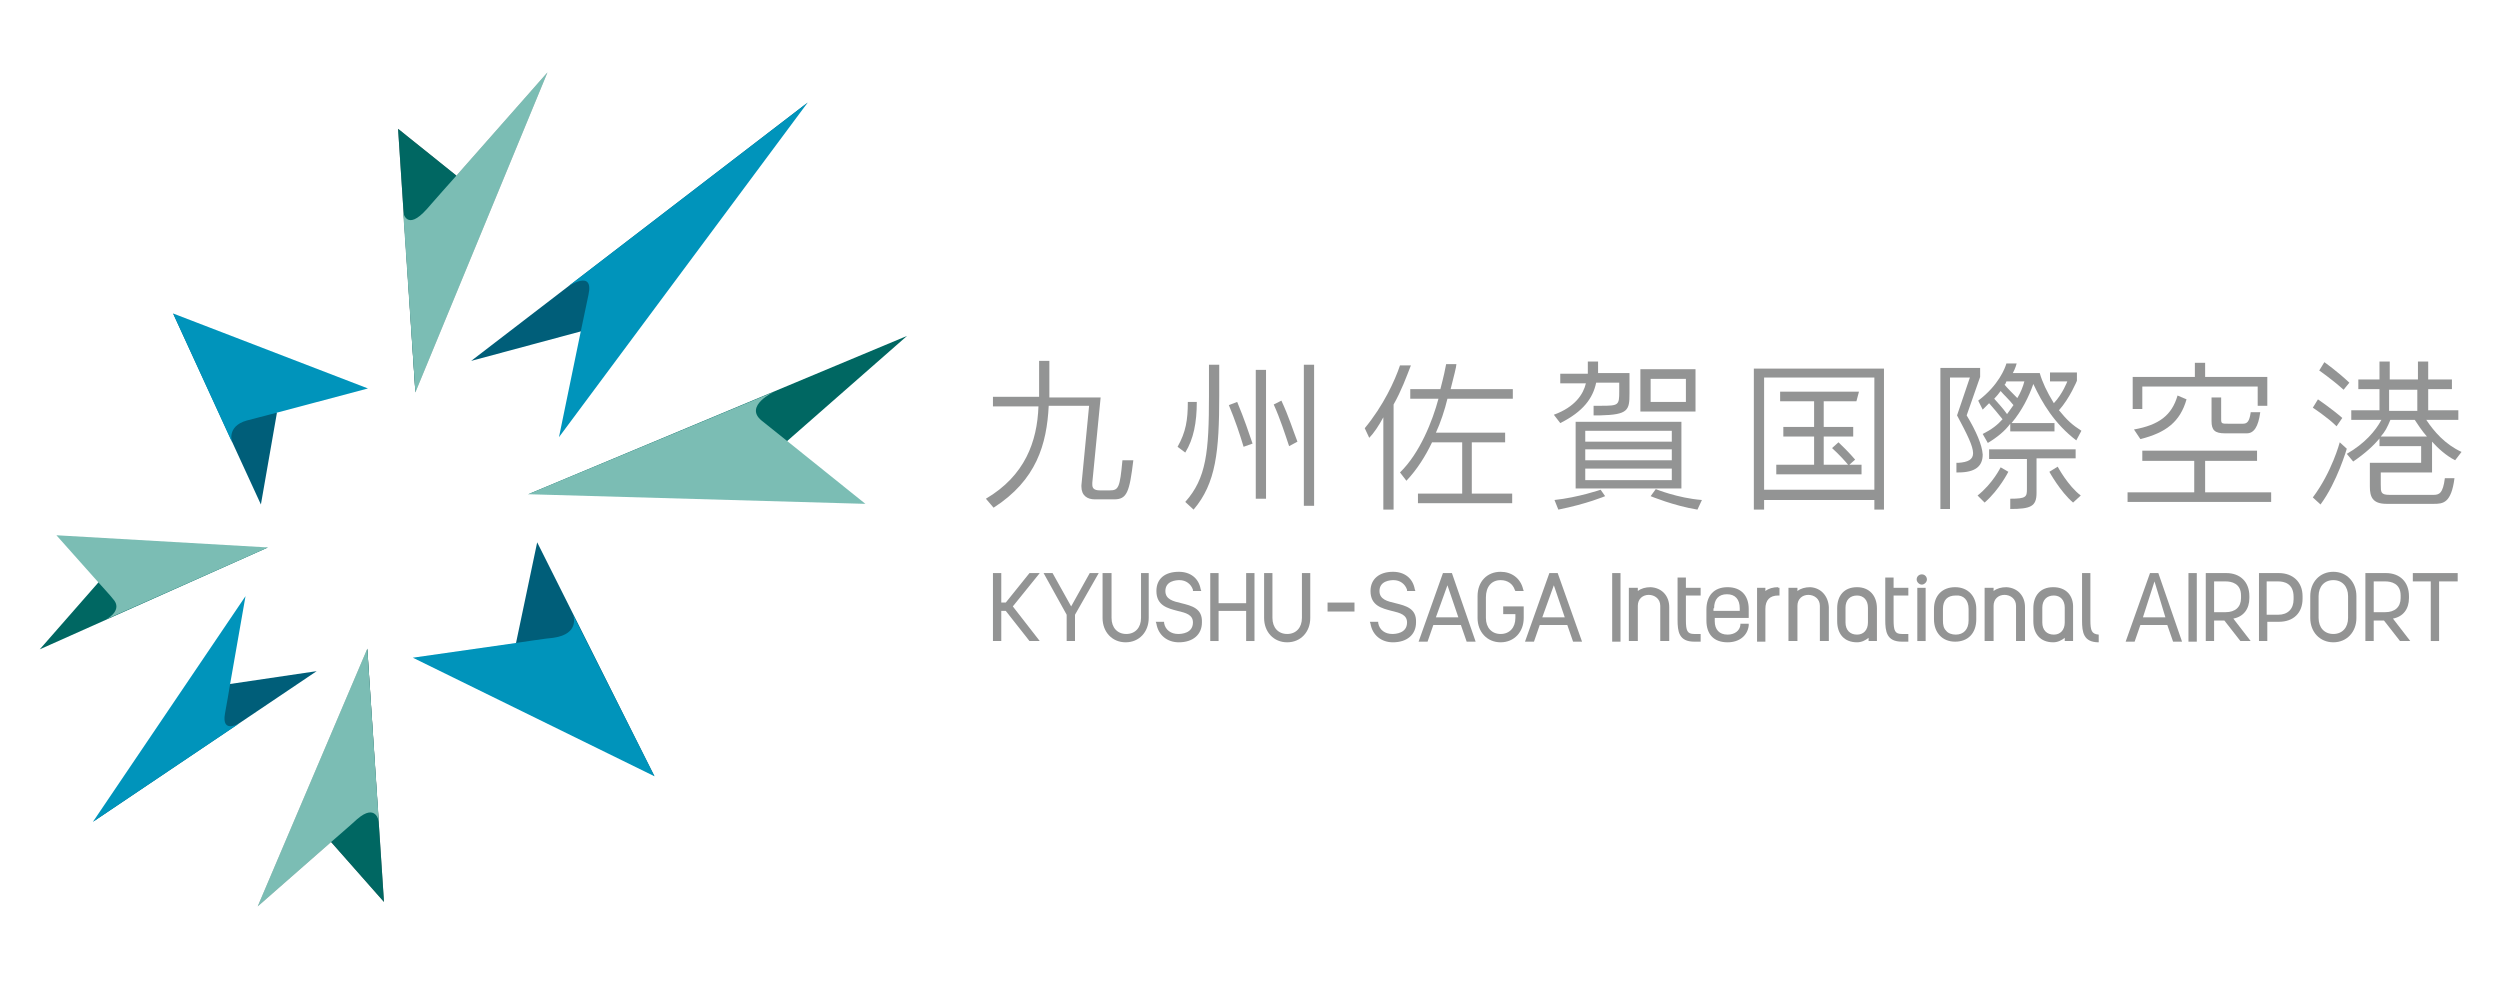 <?xml version="1.0" encoding="utf-8"?>
<!-- Generator: Adobe Illustrator 24.2.1, SVG Export Plug-In . SVG Version: 6.00 Build 0)  -->
<svg version="1.1" id="圖層_1" xmlns="http://www.w3.org/2000/svg" xmlns:xlink="http://www.w3.org/1999/xlink" x="0px" y="0px"
	 viewBox="0 0 390 153" style="enable-background:new 0 0 390 153;" xml:space="preserve">
<style type="text/css">
	.st0{fill:#939494;}
	.st1{fill:#005E79;}
	.st2{fill:#0094BB;}
	.st3{fill:#7D7D7D;}
	.st4{fill:#BEBFBF;}
	.st5{fill:#006762;}
	.st6{fill:#7BBDB4;}
</style>
<g>
	<path class="st0" d="M184.9,70.6l-1.2-0.9c1.3-2.3,1.6-4.2,1.6-7h1.4C186.7,65.9,186.2,68.5,184.9,70.6 M186.2,79.5l-1.3-1.2
		c3.3-3.7,3.7-7.8,3.7-16.6v-4.8h1.6v4.8C190.2,70.4,189.7,75.4,186.2,79.5 M194,69.7c-0.6-2-1.3-4.1-2.3-6.5l1.3-0.5
		c1.2,2.9,1.7,4.5,2.4,6.5L194,69.7z M195.9,77.8V57.7h1.6l0,20.1L195.9,77.8z M201.1,69.6c-0.6-1.8-1.4-4.3-2.4-6.5l1.2-0.6
		c1.2,2.6,1.8,4.6,2.5,6.4L201.1,69.6z M203.4,78.9l0-22h1.6l0,22L203.4,78.9z"/>
	<path class="st0" d="M250.4,77.4c0,0-2.8,1.2-7.3,2.1l-0.6-1.5c3.7-0.4,7.2-1.6,7.2-1.6L250.4,77.4L250.4,77.4z M245.8,76.2V65.8
		l16.5,0v10.4H245.8z M260.8,67.2h-13.5v1.7h13.5V67.2z M260.8,70.1h-13.5v1.7h13.5V70.1z M260.8,73.1h-13.5v1.8h13.5V73.1z
		 M255.9,64.2l0-6.6h8.6v6.6H255.9z M263,59.1h-5.5v3.6h5.5V59.1z M264.8,79.5c-3.7-0.6-7.3-2.1-7.3-2.1l0.8-1.1
		c0,0,3.4,1.4,7.2,1.7L264.8,79.5z"/>
	<path class="st0" d="M292.4,79.5v-1.5h-17.2v1.5h-1.6l0-22l20.3,0v22L292.4,79.5z M292.4,58.9h-17.2v17.5h17.2V58.9z M277.1,74
		v-1.5h5.9l0-4.4h-4.8v-1.5h4.8v-4h-5.3v-1.5h12.3l-0.4,1.5h-5.1v4h4.6v1.5h-4.6l0,4.4h3.8c-0.5-0.6-1.3-1.5-2.5-2.6l1-0.9
		c1.6,1.5,2.6,2.7,2.6,2.7l-0.9,0.8h1.9V74H277.1z"/>
	<path class="st0" d="M331.9,78.3v-1.5l10.4,0v-4.9h-8.1v-1.6l17.9,0v1.6H344v4.9h10.3v1.5L331.9,78.3z M352.2,63.2v-2.9h-18v3.5
		h-1.5v-5h9.7v-2.2h1.6v2.2h9.7v4.5H352.2z M333.9,68.5l-1-1.5c3.9-0.7,5.9-2.2,6.8-5.3l1.4,0.6C340.1,65.8,337.9,67.5,333.9,68.5"
		/>
	<path class="st0" d="M173.1,76.5h-1.5c-1,0-1.2-0.4-1.2-0.9c0-0.1,0-0.2,0-0.3l1.3-13.3h-8V61v-4.7h-1.6V61c0,0.3,0,0.6,0,0.9h-7.2
		v1.5h7.1c-0.2,5.5-2.1,10.8-8.2,14.4l1.2,1.4c6.7-4.3,8.3-9.9,8.6-15.9h6.3l-1.2,12.4v0.2c0,1.4,0.9,2,2.1,2h3c2,0,2.4-1.1,3-6.1
		h-1.7C174.7,76.1,174.5,76.5,173.1,76.5"/>
	<path class="st0" d="M218.4,57c-0.8,2.4-2.6,6.3-5.5,9.8l0.7,1.5c0.7-0.7,1.5-1.9,2.2-3.2v14.4h1.6V63.1c1.2-2.1,2-4.3,2.7-6.1
		H218.4z"/>
	<path class="st0" d="M236,62.2v-1.5l-9.7,0c0.5-2,0.9-3.5,0.9-3.9h-1.6c-0.1,0.6-0.4,2-0.9,3.9H220v1.5h4.4
		c-0.9,3.4-2.9,8.5-6,11.5l1,1.3c1.7-1.8,3-3.9,4-6l4.7,0v8h-6.9v1.5l14.7,0v-1.5h-6.3v-8h5.2v-1.5H224c0.7-1.5,1.4-3.6,1.8-5.3H236
		z"/>
	<path class="st0" d="M365.4,65.2c-1.6-1.4-3.8-2.9-3.8-2.9l-0.8,1.3c0,0,2.3,1.5,3.7,2.9L365.4,65.2z"/>
	<path class="st0" d="M366.5,59.7c-1.9-1.8-3.9-3.2-3.9-3.2l-0.8,1.3c0,0,1.9,1.3,3.8,3L366.5,59.7z"/>
	<path class="st0" d="M365,69c0,0-1.2,4.6-4.2,8.6l1.2,1.1c2.6-3.5,4.1-8.7,4.1-8.7L365,69z"/>
	<path class="st0" d="M379.6,77.2h-0.5h-6.3c-1.4,0-1.4-0.4-1.4-1.6v-0.1v-1.8h8v-4.8c0.9,1,2.2,2.2,3.6,2.9l1-1.3
		c-2.6-1.2-4.3-3.2-5.5-5h5v-1.5h-4.7v-3.3h3.7v-1.5h-3.7v-2.8h-1.6v2.8h-4.4v-2.8h-1.6v2.8h-3.3v1.5h3.3v3.3h-4.4v1.5h4.7
		c-0.9,1.7-2.6,3.7-5.4,5.3l1,1.2c1.9-1.3,3.2-2.5,4.1-3.6v1.2h6.5v2.6h-8v3.7c0,1.6,0.4,2.7,2.6,2.7h7.1c0.1,0,0.2,0,0.3,0
		c1.4,0,2.7-0.1,3.2-4h-1.5C381.1,77,380.5,77.2,379.6,77.2 M372.7,60.8h4.4v3.3h-4.4V60.8z M371.4,68.1c0.7-0.8,1-1.4,1.5-2.6h3.8
		c0.4,0.6,1.1,1.7,1.9,2.6H371.4z"/>
	<path class="st0" d="M309.3,63.9c0.5-0.5,0.7-0.7,1-1c0.6,0.7,1.4,1.6,2.1,2.5c-0.8,0.9-1.7,1.6-3.1,2.3l0.8,1.4
		c1.5-0.9,2.7-1.9,3.5-3v1.2h6.9V66h-6.7c1.6-1.9,2.7-4.1,3.4-6.1c1.4,3,3.3,6.2,6.7,8.8l0.8-1.5c-1.4-0.9-2.2-1.6-3.5-3.2
		c1.7-1.9,2.8-4.6,2.8-4.6v-1.3h-4.2v1.4h2.7c0,0-0.7,1.9-2.1,3.4c-1.1-1.8-1.8-3.3-2.2-4.7h-4.2c0.4-0.7,0.6-1.5,0.6-1.5H313
		c-0.2,0.7-1.2,3.4-4.4,5.8L309.3,63.9z M313,59.5h2.8c-0.2,0.8-0.6,1.8-1.1,2.6c-0.6-0.6-1.6-1.6-2-2.1
		C312.8,60,312.9,59.8,313,59.5 M312.1,61c0.4,0.5,1.3,1.3,2,2.2c-0.3,0.4-0.7,1-1,1.4c-0.7-1-1.5-1.8-2-2.4
		C311.4,61.9,311.9,61.3,312.1,61"/>
	<path class="st0" d="M323.9,70.1h-13.6v1.5h5.9v4.7c0,1.2-0.1,1.5-2.6,1.5v1.6c3.2,0,4.1-0.4,4.1-2.5v-5.4h6.1V70.1z"/>
	<path class="st0" d="M321,72.8l-1.3,0.8c0,0,1.7,3.1,3.7,4.8l1.2-1.1C322.6,75.8,321,72.8,321,72.8"/>
	<path class="st0" d="M306.8,64.8l2.1-6v-1.4h-6.2v22h1.5l0-20.5h3.1l-2,5.9c1.6,3,2.5,4.8,2.5,5.9c0,1-0.8,1.4-2.3,1.5h-0.3v1.5
		h0.3c2.7,0,3.8-1,3.8-2.8C309.2,69.4,308.3,67.3,306.8,64.8"/>
	<path class="st0" d="M312.1,72.9c0,0-1.2,2.5-3.6,4.4l1.1,1.1c2.3-2,3.7-4.8,3.7-4.8L312.1,72.9z"/>
	<path class="st0" d="M351.1,64.4c-0.2,1.3-0.5,1.7-1.2,1.7h-2.2c-1.1,0-1.2,0-1.2-0.7v-0.6V62H345v3.7c0,1.4,0.5,1.9,2.1,1.9h3.4
		c1.1,0,1.8-1,2.1-3.3H351.1z"/>
	<path class="st0" d="M249.3,58.3c0-0.4,0-0.8,0-1.2v-0.7h-1.6v0.7c0,0.4,0,0.8,0,1.2h-4.3v1.5h4c-0.4,1.7-1.7,3.7-5,4.9l1,1.3
		c3.6-1.8,5.1-3.9,5.6-6.3h3.6v0.6v0.8c0,2.1-0.1,2.2-2.8,2.2c-0.1,0-0.3,0-1.2,0v1.5c0.9,0,0.9,0,1,0c4.4-0.1,4.6-0.8,4.6-3.4v-1.2
		v-2H249.3z"/>
	<polygon class="st0" points="160.6,89.4 156.9,94 156.2,94 156.2,89.4 154.9,89.4 154.9,100 156.2,100 156.2,95.3 156.9,95.3 
		160.6,100 162.2,100 158,94.6 162.2,89.4 	"/>
	<polygon class="st0" points="167.1,94.6 164.2,89.4 162.8,89.4 166.4,95.9 166.4,100 167.7,100 167.7,95.9 171.4,89.4 170,89.4 	
		"/>
	<path class="st0" d="M178,96.4c0,1.5-0.9,2.5-2.3,2.5c-1.4,0-2.3-1-2.3-2.5v-7H172v7c0,2.2,1.5,3.8,3.6,3.8c2.1,0,3.6-1.6,3.6-3.8
		v-7H178V96.4z"/>
	<polygon class="st0" points="194.4,94.1 190.1,94.1 190.1,89.4 188.8,89.4 188.8,100 190.1,100 190.1,95.3 194.4,95.3 194.4,100 
		195.7,100 195.7,89.4 194.4,89.4 	"/>
	<path class="st0" d="M203.1,96.4c0,1.5-0.9,2.5-2.3,2.5c-1.4,0-2.3-1-2.3-2.5v-7h-1.3v7c0,2.2,1.5,3.8,3.6,3.8
		c2.1,0,3.6-1.6,3.6-3.8v-7h-1.3V96.4z"/>
	<rect x="207.1" y="94" class="st0" width="4.2" height="1.4"/>
	<path class="st0" d="M225.1,89.4l-3.8,10.7h1.4l0.9-2.6h4.3l0.9,2.6h1.4l-3.7-10.7H225.1z M227.5,96.3H224l1.8-5L227.5,96.3z"/>
	<path class="st0" d="M243,89.4h-1.3l-3.8,10.7h1.4l0.9-2.6h4.3l0.9,2.6h1.4L243,89.4z M244.1,96.3h-3.5l1.8-5L244.1,96.3z"/>
	<path class="st0" d="M234.5,95.8h1.9v0.6c0,1.5-0.9,2.5-2.3,2.5c-1.4,0-2.3-1-2.3-2.5v-3.2c0-1.7,0.9-2.7,2.3-2.7
		c1.1,0,1.9,0.6,2.2,1.5l0.1,0.2h1.3l-0.1-0.3c-0.4-1.7-1.8-2.7-3.5-2.7c-2.1,0-3.6,1.5-3.6,3.8v3.4c0,2.2,1.5,3.8,3.6,3.8
		c2.1,0,3.6-1.6,3.6-3.8v-1.8h-3.2V95.8z"/>
	<path class="st0" d="M184.3,94.1c-1.3-0.3-2.5-0.6-2.5-1.9c0-1.6,1.7-1.7,2.2-1.7c1,0,1.8,0.6,2.1,1.5l0,0.2h1.3l-0.1-0.3
		c-0.3-1.7-1.6-2.7-3.4-2.7c-2.2,0-3.5,1.1-3.5,3c0,2.3,1.8,2.7,3.3,3.1c1.3,0.3,2.4,0.6,2.4,1.8c0,1.7-1.8,1.8-2.3,1.8
		c-1.1,0-2-0.6-2.2-1.7l0-0.2h-1.3l0.1,0.3c0.3,1.8,1.7,2.9,3.5,2.9c2.2,0,3.6-1.2,3.6-3.1C187.6,94.9,185.9,94.5,184.3,94.1"/>
	<path class="st0" d="M217.7,94.1c-1.3-0.3-2.5-0.6-2.5-1.9c0-1.6,1.7-1.7,2.2-1.7c1,0,1.8,0.6,2.1,1.5l0,0.2h1.3l-0.1-0.3
		c-0.3-1.7-1.6-2.7-3.4-2.7c-2.1,0-3.5,1.1-3.5,3c0,2.3,1.8,2.7,3.3,3.1c1.3,0.3,2.4,0.6,2.4,1.8c0,1.7-1.8,1.8-2.3,1.8
		c-1.1,0-2-0.6-2.2-1.7l0-0.2h-1.3l0.1,0.3c0.3,1.8,1.7,2.9,3.5,2.9c2.2,0,3.6-1.2,3.6-3.1C221,94.9,219.3,94.5,217.7,94.1"/>
	<path class="st0" d="M335.4,89.4l-3.8,10.7h1.4l0.9-2.6h4.2l0.9,2.6h1.4l-3.7-10.7H335.4z M334.3,96.3l1.8-5.6l1.7,5.6H334.3z"/>
	<rect x="341.4" y="89.4" class="st0" width="1.3" height="10.7"/>
	<path class="st0" d="M350.9,93.3V93c0-2.2-1.4-3.6-3.6-3.6h-3.2V100h1.3v-3.2h1.6l2.5,3.2h1.6l-2.7-3.5
		C350,96.2,350.9,95,350.9,93.3 M349.6,92.9v0.4c0,1.4-0.9,2.2-2.4,2.2h-1.8v-4.8h1.8C348.1,90.7,349.6,91,349.6,92.9"/>
	<path class="st0" d="M355.5,89.4h-3.1V100h1.3v-3h1.8c2.3,0,3.7-1.4,3.7-3.6v-0.4C359.2,90.8,357.7,89.4,355.5,89.4 M353.6,90.7
		h1.8c0.9,0,2.4,0.3,2.4,2.4v0.4c0,1.5-0.9,2.4-2.4,2.4h-1.8V90.7z"/>
	<path class="st0" d="M364,89.2c-2.1,0-3.6,1.6-3.6,3.8v3.4c0,2.2,1.5,3.8,3.6,3.8c2.1,0,3.6-1.6,3.6-3.8V93
		C367.6,90.8,366.1,89.2,364,89.2 M366.3,93v3.4c0,1.5-0.9,2.5-2.3,2.5c-1.4,0-2.3-1-2.3-2.5V93c0-1.5,0.9-2.5,2.3-2.5
		C365.4,90.5,366.3,91.5,366.3,93"/>
	<path class="st0" d="M375.8,93.3V93c0-2.2-1.4-3.6-3.6-3.6H369V100h1.3v-3.2h1.6l2.5,3.2h1.6l-2.7-3.5
		C374.9,96.2,375.8,95,375.8,93.3 M374.5,92.9v0.4c0,1.4-0.9,2.2-2.4,2.2h-1.8l0-4.8h1.8C373,90.7,374.5,91,374.5,92.9"/>
	<polygon class="st0" points="376.4,89.4 376.4,90.7 379.2,90.7 379.2,100 380.5,100 380.5,90.7 383.4,90.7 383.4,89.4 	"/>
	<rect x="251.5" y="89.4" class="st0" width="1.3" height="10.7"/>
	<path class="st0" d="M299.8,91.2c0.4,0,0.8-0.4,0.8-0.8c0-0.4-0.3-0.8-0.8-0.8c-0.4,0-0.8,0.3-0.8,0.8
		C299,90.8,299.4,91.2,299.8,91.2"/>
	<rect x="299.1" y="91.7" class="st0" width="1.3" height="8.3"/>
	<path class="st0" d="M305,91.6c-2,0-3.3,1.3-3.3,3.4v1.6c0,2.1,1.3,3.5,3.3,3.5c2,0,3.3-1.3,3.3-3.5v-1.6
		C308.3,93,307,91.6,305,91.6 M307.1,95v1.8c0,1.4-0.8,2.2-2,2.2c-0.6,0-1.2-0.2-1.5-0.6c-0.4-0.4-0.5-0.9-0.5-1.6V95
		c0-1.4,0.7-2.1,2-2.1C306.3,92.8,307.1,93.6,307.1,95"/>
	<path class="st0" d="M272.8,96.4V95c0-2.1-1.2-3.4-3.3-3.4c-2.1,0-3.3,1.3-3.3,3.5v1.7c0,2.2,1.2,3.4,3.3,3.4c1.8,0,3.1-1,3.3-2.6
		l0-0.3h-1.3l0,0.2c-0.1,0.9-0.9,1.5-2,1.5c-1.3,0-2-0.8-2-2.1v-0.5H272.8z M267.4,94.9c0-1.4,0.7-2.2,2-2.2c1.3,0,2,0.8,2,2.2v0.4
		h-4.1V94.9z"/>
	<path class="st0" d="M277.4,91.6c-0.8,0-1.5,0.2-2,0.6v-0.5h-1.3v3.4v5h1.3V95c0-1.4,0.7-2.1,2-2.1h0.2v-1.2H277.4z"/>
	<path class="st0" d="M265.3,92.9v-1.2H263v-1.6h-1.3v6.6c0,1.8,0.2,3.4,2.6,3.4h1v-1.2h-1c-1.1,0-1.3-0.5-1.3-2.2v-3.8H265.3z"/>
	<path class="st0" d="M297.7,92.9v-1.2h-2.3v-1.6h-1.3v6.6c0,1.8,0.2,3.4,2.6,3.4h1v-1.2h-1c-1.1,0-1.3-0.5-1.3-2.2v-3.8H297.7z"/>
	<path class="st0" d="M289.7,91.6c-2,0-3.1,1.3-3.1,3.3v2c0,2,1.1,3.3,3.1,3.3c0.7,0,1.3-0.3,1.8-0.7v0.5h1.3v-5.1
		C292.8,92.9,291.6,91.6,289.7,91.6 M291.4,97.1c0,1.2-0.7,1.9-1.7,1.9c-1.1,0-1.8-0.7-1.8-1.9v-2.3c0-1.2,0.7-1.9,1.8-1.9
		c1,0,1.7,0.7,1.7,1.9V97.1z"/>
	<path class="st0" d="M257.5,91.6c-0.8,0-1.5,0.2-2,0.6v-0.5h-1.4v8.3h1.4v-5.5c0-1.1,0.8-1.7,1.7-1.7c0.9,0,1.8,0.6,1.8,1.7v5.5
		h1.4v-5.3C260.4,93,259.3,91.7,257.5,91.6"/>
	<path class="st0" d="M282.4,91.6c-0.8,0-1.5,0.2-2,0.6v-0.5H279v8.3h1.4v-5.5c0-1.1,0.8-1.7,1.7-1.7c0.9,0,1.8,0.6,1.8,1.7v5.5h1.4
		v-5.3C285.2,93,284.1,91.7,282.4,91.6"/>
	<path class="st0" d="M326.1,96.7v-7.3h-1.3v7.4c0,1.8,0.2,3.4,2.6,3.4v-1.2C326.3,98.9,326.1,98.4,326.1,96.7"/>
	<path class="st0" d="M320.3,91.6c-2,0-3.1,1.3-3.1,3.3v2c0,2,1.1,3.3,3.1,3.3c0.7,0,1.3-0.3,1.8-0.7v0.5h1.3v-5.1
		C323.5,92.9,322.3,91.6,320.3,91.6 M322.1,97.1c0,1.2-0.7,1.9-1.7,1.9c-1.1,0-1.8-0.7-1.8-1.9v-2.3c0-1.2,0.7-1.9,1.8-1.9
		c1,0,1.7,0.7,1.7,1.9V97.1z"/>
	<path class="st0" d="M313,91.6c-0.8,0-1.5,0.2-2,0.6v-0.5h-1.4v8.3h1.4v-5.5c0-1.1,0.8-1.7,1.7-1.7c0.9,0,1.8,0.6,1.8,1.7v5.5h1.4
		v-5.3C315.9,93,314.8,91.7,313,91.6"/>
	<polygon class="st1" points="83.8,84.6 102.1,121.1 80.5,100.3 	"/>
	<path class="st2" d="M102.1,121.1l-37.7-18.5l16.1-2.3c0,0,5.3-0.8,5.8-0.8c4.3-0.6,3.1-3.6,3.1-3.6L102.1,121.1z"/>
	<polygon class="st1" points="73.5,56.3 126,16 90.6,51.7 	"/>
	<path class="st2" d="M126,16L87.2,68.2l3.4-16.5c0,0,1.1-5.2,1.2-5.7c0.9-4.1-3.2-1.3-3.2-1.3L126,16z"/>
	<polygon class="st1" points="40.7,78.7 27,48.9 43.2,64.4 	"/>
	<path class="st2" d="M27,48.9l30.4,11.7l-14.3,3.8c0,0-4.2,1.1-4.6,1.2c-3.2,0.9-2.3,3.4-2.3,3.4L27,48.9z"/>
	<polygon class="st1" points="49.4,104.7 14.5,128.2 35.9,106.7 	"/>
	<path class="st2" d="M14.5,128.2L38.3,93l-2.4,13.7c0,0-0.7,4.2-0.8,4.6c-0.6,3.3,2.3,1.5,2.3,1.5L14.5,128.2z"/>
	<polygon class="st3" points="59.9,140.7 57.3,101.2 51.6,131.3 	"/>
	<path class="st4" d="M57.3,101.2l-17.1,40.2l11.4-10c0,0,3.7-3.2,4.1-3.6c3-2.6,3.4,0.4,3.4,0.4L57.3,101.2z"/>
	<polygon class="st3" points="62.1,20.1 64.8,61.2 71.2,27.4 	"/>
	<path class="st4" d="M64.8,61.2l20.6-49.9L71.2,27.4c0,0-4.2,4.7-4.6,5.2c-3.2,3.6-3.7,0.5-3.7,0.5L64.8,61.2z"/>
	<polygon class="st5" points="59.9,140.7 57.3,101.2 51.6,131.3 	"/>
	<path class="st6" d="M57.3,101.2l-17.1,40.2l11.4-10c0,0,3.7-3.2,4.1-3.6c3-2.6,3.4,0.4,3.4,0.4L57.3,101.2z"/>
	<polygon class="st5" points="62.1,20.1 64.8,61.2 71.2,27.4 	"/>
	<path class="st6" d="M64.8,61.2l20.6-49.9L71.2,27.4c0,0-4.2,4.7-4.6,5.2c-3.2,3.6-3.7,0.5-3.7,0.5L64.8,61.2z"/>
	<polygon class="st5" points="141.5,52.4 82.4,77.1 122.8,68.8 	"/>
	<path class="st6" d="M82.4,77.1l52.6,1.5l-12.2-9.8c0,0-3.6-2.9-4-3.2c-2.8-2.3,2-4.5,2-4.5L82.4,77.1z"/>
	<polygon class="st5" points="6.2,101.3 41.8,85.4 15.4,90.8 	"/>
	<path class="st6" d="M41.8,85.4l-33-1.9l6.5,7.3c0,0,2.1,2.3,2.3,2.6c1.7,1.8-1,3.2-1,3.2L41.8,85.4z"/>
</g>
</svg>
